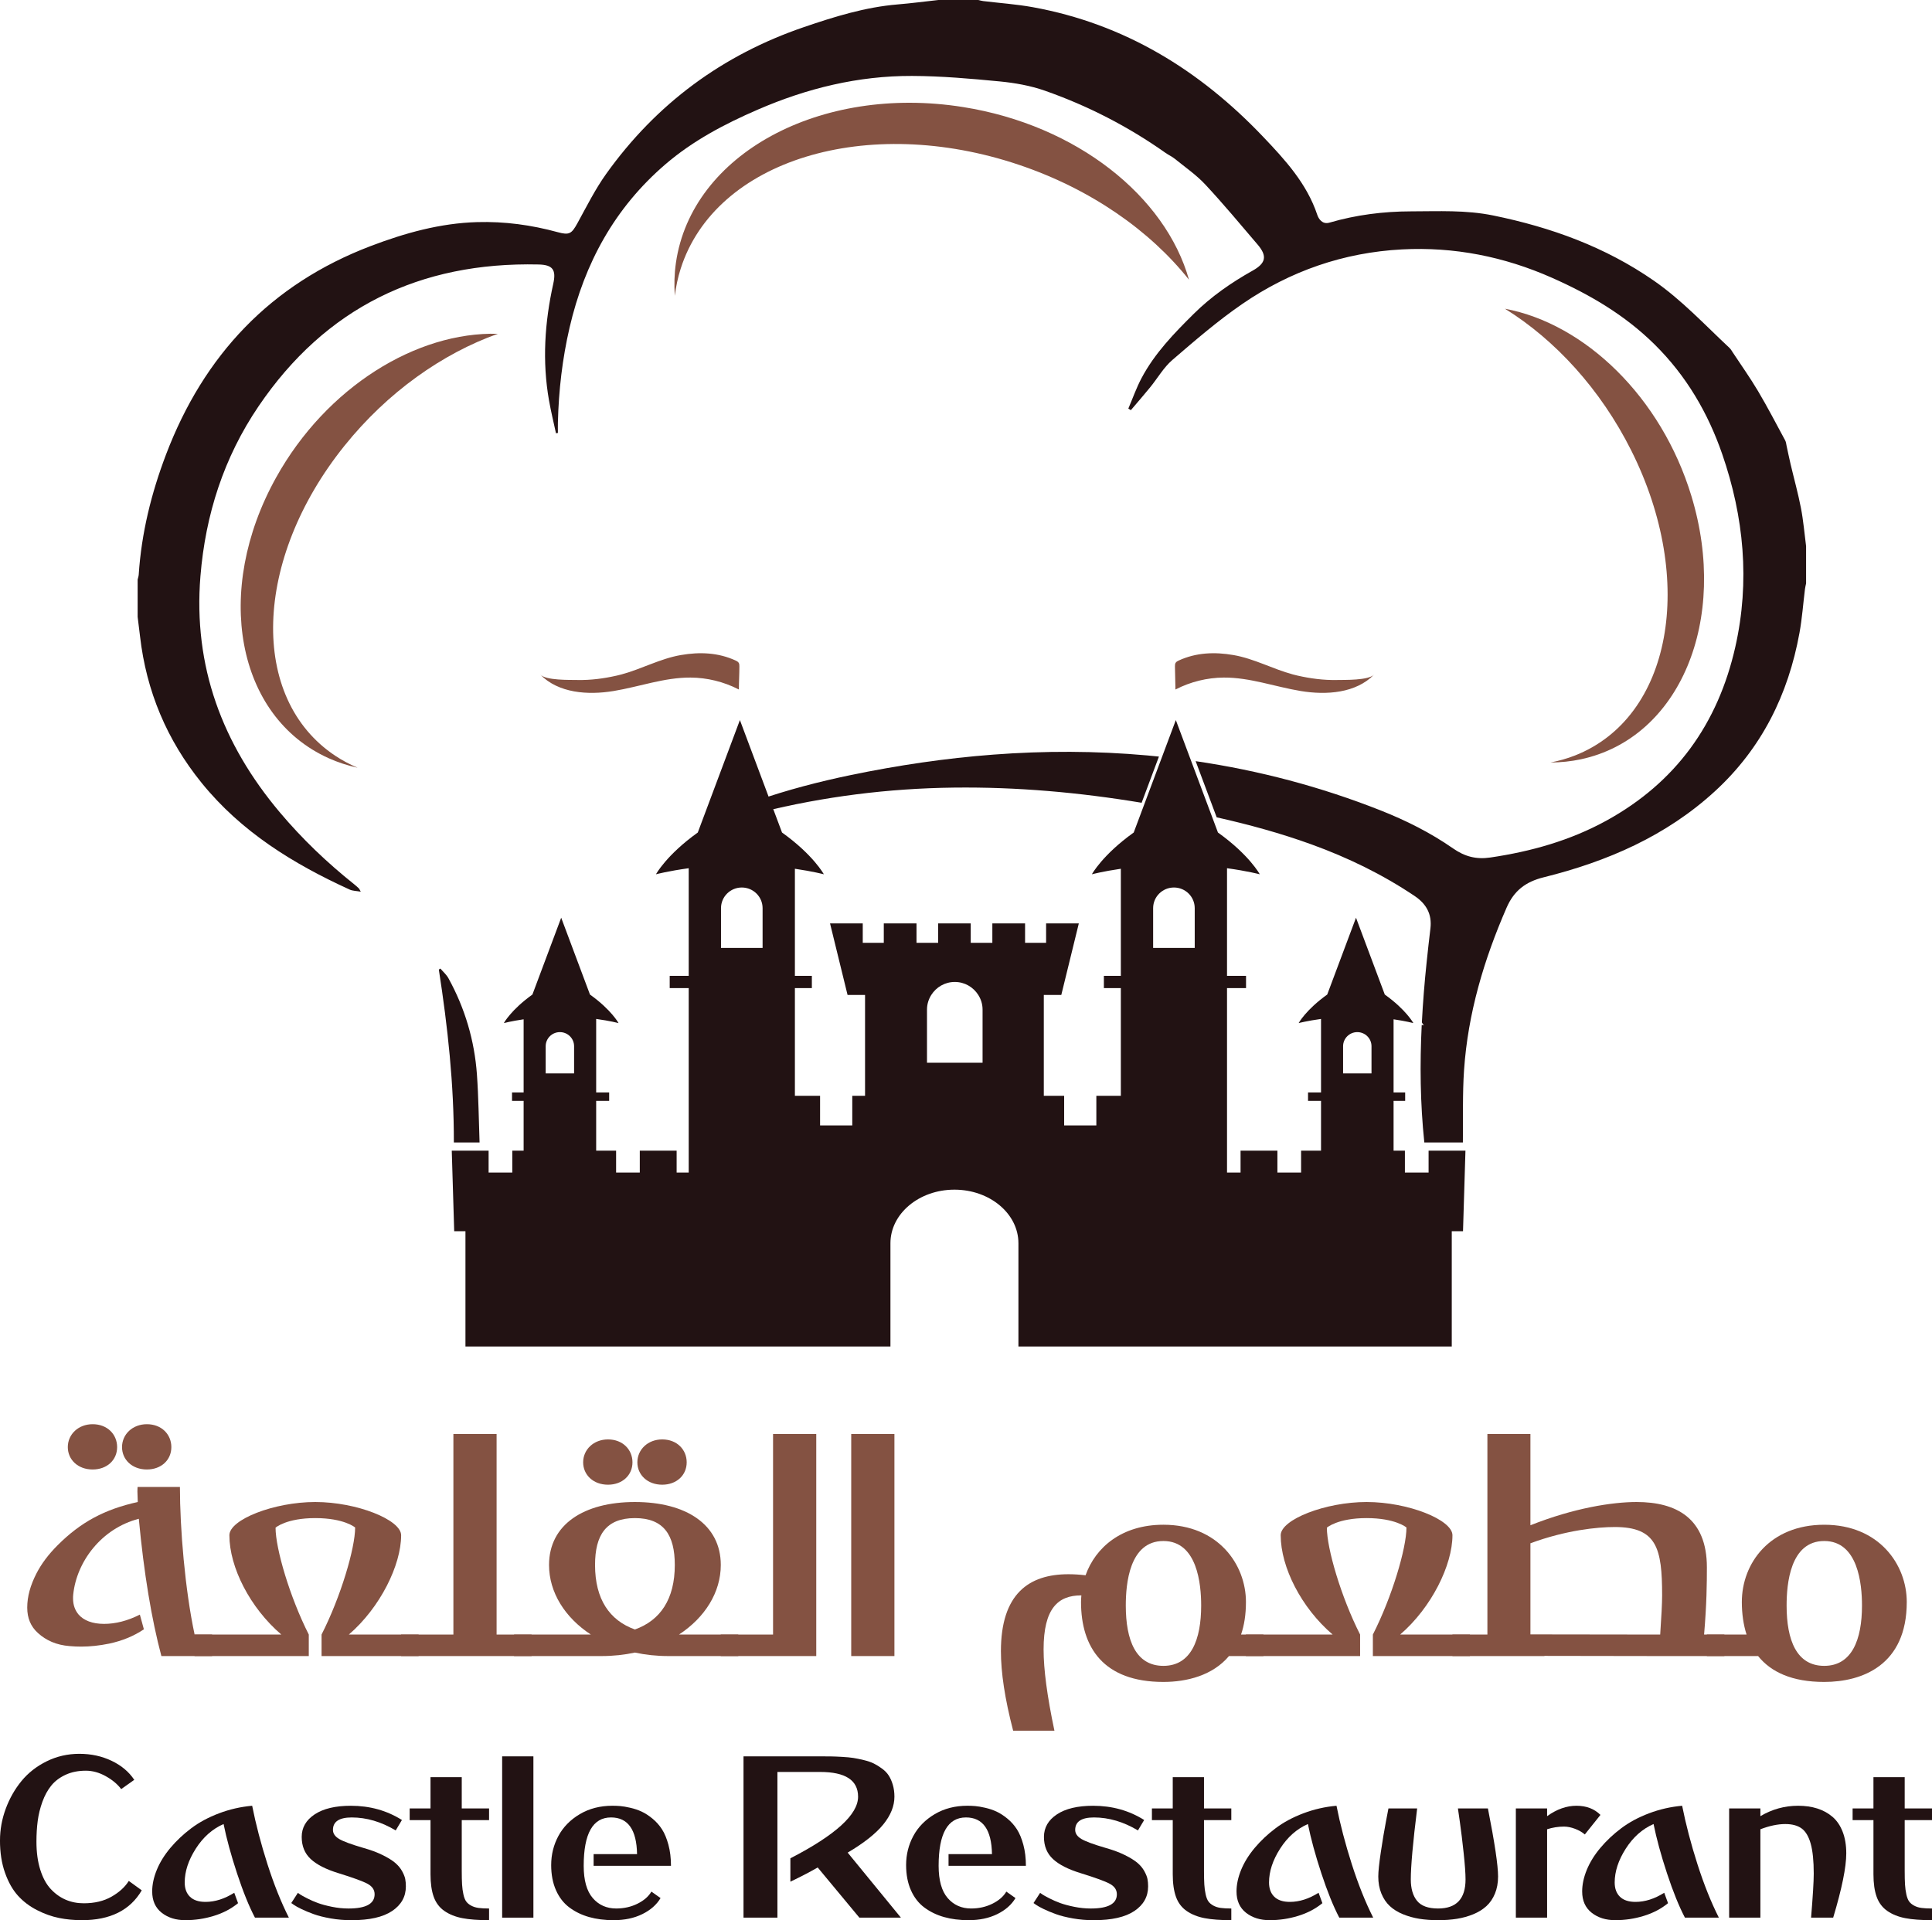 <?xml version="1.0" encoding="UTF-8"?>
<svg id="Layer_1" data-name="Layer 1" xmlns="http://www.w3.org/2000/svg" viewBox="0 0 500.245 497.291">
  <g>
    <path d="M257.164,195.433c-12.387.938-24.655,2.763-36.821,5.281-8.318,1.722-16.499,3.859-24.47,6.63l1.12,2.991c16.353-4.047,33.002-6.155,49.96-6.362,16.357-.199,32.558,1.25,48.645,3.928l4.48-11.961c-1.011-.104-2.021-.208-3.036-.299-13.293-1.194-26.584-1.215-39.878-.208" style="fill: #221213;"/>
    <path d="M117.515,295.877c.031-15.036-1.582-29.933-3.89-44.772.132-.091.264-.181.396-.271.707.832,1.577,1.574,2.092,2.513,4.275,7.77,6.748,16.115,7.378,24.944.418,5.849.467,11.724.68,17.587h-6.656Z" style="fill: #221213;"/>
    <path d="M466.319,131.613c-.743-3.851-1.802-7.64-2.703-11.461-.365-1.546-.674-3.105-1.017-4.656-.107-.486-.144-1.019-.374-1.444-2.305-4.265-4.538-8.572-7.007-12.742-2.026-3.422-4.342-6.675-6.533-9.999-.275-.415-.518-.873-.874-1.206-6.391-5.974-12.356-12.404-19.611-17.434-12.607-8.74-26.587-13.798-41.547-16.861-7.136-1.46-14.178-1.081-21.268-1.072-7.158.01-14.261.907-21.174,2.926-1.837.536-2.798-1.017-3.135-2.026-2.713-8.121-8.316-14.218-14.003-20.198-16.426-17.275-35.907-29.261-59.636-33.576-4.241-.771-8.569-1.062-12.855-1.585-.43-.052-.851-.185-1.277-.28h-10.318c-3.516.387-7.025.854-10.549,1.146-8.411.698-16.381,3.176-24.3,5.882-21.105,7.211-38.214,19.861-51.171,37.99-2.849,3.987-5.066,8.438-7.435,12.753-1.517,2.762-2.103,3.188-5.111,2.364-6.83-1.871-13.764-2.814-20.857-2.611-9.599.275-18.699,2.818-27.573,6.197-25.907,9.865-43.21,28.257-52.995,53.974-3.819,10.038-6.376,20.377-7.078,31.131-.027.429-.183.851-.28,1.277v9.652c.208,1.692.429,3.383.624,5.076,1.637,14.184,6.953,26.82,15.937,37.914,10.276,12.691,23.735,20.979,38.351,27.646.762.348,1.694.33,2.865.539-.335-.58-.388-.752-.501-.859-.404-.378-.818-.748-1.249-1.093-7.001-5.586-13.446-11.747-19.216-18.601-14.889-17.684-22.453-37.821-20.55-61.164,1.299-15.95,6.068-30.755,15.049-43.994,17.343-25.562,41.787-37.423,72.494-36.721,3.698.084,4.614,1.377,3.809,5.008-2.221,10.006-2.881,20.064-1.098,30.203.501,2.85,1.195,5.666,1.803,8.497.164-.025.33-.052.496-.077,0-.923-.019-1.847.003-2.769.206-8.277,1.154-16.467,3.027-24.537,3.868-16.66,11.683-30.997,24.793-42.257,7.147-6.139,15.319-10.439,23.913-14.165,12.775-5.541,26.038-8.782,39.953-8.733,7.574.026,15.162.693,22.71,1.421,3.938.38,7.954,1.089,11.675,2.393,11.121,3.9,21.547,9.258,31.198,16.07.814.574,1.748.992,2.516,1.616,2.663,2.164,5.537,4.145,7.857,6.637,4.681,5.023,9.077,10.311,13.536,15.538,2.527,2.963,2.154,4.819-1.286,6.744-5.54,3.103-10.733,6.711-15.239,11.174-5.122,5.071-10.164,10.268-13.569,16.727-1.322,2.511-2.269,5.22-3.389,7.839.219.132.439.265.657.398,1.665-1.967,3.361-3.91,4.99-5.907,1.926-2.359,3.48-5.129,5.745-7.082,5.869-5.059,11.775-10.156,18.148-14.535,12.387-8.511,26.219-13.307,41.302-14.106,13.527-.716,26.492,1.871,38.833,7.338,9.757,4.322,18.826,9.604,26.582,17.263,8.239,8.135,13.838,17.763,17.517,28.408,5.609,16.236,7.224,32.964,3.393,49.936-4.493,19.9-15.383,35.097-33.373,44.987-9.384,5.159-19.5,7.996-30.062,9.555-3.684.544-6.64-.26-9.638-2.348-5.837-4.062-12.18-7.248-18.794-9.86-15.511-6.127-31.474-10.339-47.867-12.745l5.447,14.545c8.305,1.865,16.514,4.104,24.551,7.017,9.409,3.411,18.352,7.753,26.679,13.343,3.048,2.046,4.562,4.726,4.11,8.44-.355,2.913-.671,5.834-.979,8.755-.547,5.189-.963,10.38-1.233,15.572.336.483.49.764.49.764,0,0-.195-.051-.527-.129-.501,10.138-.395,20.284.672,30.441h9.984c.083-6.255-.122-12.533.304-18.765,1.004-14.68,5.146-28.575,11.01-42.027,1.921-4.406,4.893-6.707,9.611-7.878,16.419-4.077,31.685-10.672,44.342-22.29,12.086-11.093,18.983-25.016,21.887-41.011.682-3.751.953-7.576,1.425-11.365.059-.484.187-.959.285-1.438v-9.652c-.427-3.281-.697-6.593-1.323-9.835" style="fill: #221213;"/>
    <path d="M158.877,178.961c6.664-1.102,13.161-3.526,19.917-3.485,4.311.026,8.612,1.084,12.441,3.056.026.013.054.025.081.039.002-1.912.128-4.045.13-5.958,0-.332-.005-.684-.18-.967-.008-.013-.023-.019-.03-.031-.178-.257-.467-.417-.753-.549-4.518-2.07-9.292-2.268-14.19-1.42-5.373.931-10.152,3.61-15.387,5.021-.401.108-.803.209-1.21.301-3.364.761-6.737,1.21-10.194,1.139-2.041-.042-8.113.138-9.617-1.406,4.698,4.823,12.328,5.362,18.991,4.26" style="fill: #845242;"/>
    <path d="M304.437,178.532c3.829-1.971,8.129-3.03,12.442-3.056,6.754-.041,13.253,2.383,19.916,3.485,6.664,1.102,14.292.562,18.991-4.26-1.504,1.544-7.576,1.365-9.617,1.406-3.458.07-6.83-.379-10.194-1.139-.407-.091-.81-.192-1.21-.301-5.234-1.411-10.013-4.09-15.388-5.021-4.897-.848-9.672-.65-14.189,1.42-.287.132-.576.292-.753.549-.009.013-.023.019-.031.031-.175.283-.18.634-.18.967.002,1.913.127,4.046.13,5.958.027-.013.054-.025.081-.039" style="fill: #845242;"/>
    <path d="M86.787,195.715c-22.327-14.856-21.261-50.779,2.381-80.239,11.201-13.956,25.459-23.949,39.738-29.031-21.02-.574-44.368,13.773-57.403,37.207-16.356,29.405-10.278,61.953,13.576,72.701,2.42,1.09,4.934,1.901,7.508,2.471-2.021-.866-3.966-1.888-5.8-3.109" style="fill: #845242;"/>
    <path d="M407.804,195.655c24.958-9.812,31.492-45.153,14.596-78.936-8.006-16.005-19.837-28.78-32.722-36.759,20.667,3.872,40.464,22.82,48.264,48.476,9.787,32.193-3.019,62.727-28.602,68.203-2.596.556-5.223.818-7.861.832,2.159-.419,4.275-1.009,6.326-1.815" style="fill: #845242;"/>
    <path d="M176.248,69.57c8.975-28.108,48.181-40.147,87.571-26.889,18.659,6.281,34.004,17.116,44.041,29.766-6.06-21.563-29.004-40.042-58.504-44.725-37.012-5.875-70.297,12.188-74.342,40.346-.41,2.857-.488,5.706-.286,8.53.294-2.369.782-4.718,1.52-7.028" style="fill: #845242;"/>
    <path d="M369.898,297.995v5.672h-6.133v-5.672h-2.933v-12.895h3.001v-2.173h-3.001v-18.946c3.207.47,5.123.979,5.123.979,0,0-1.849-3.422-7.399-7.391l-7.452-19.898-7.452,19.898c-5.55,3.969-7.4,7.391-7.4,7.391,0,0,2.191-.58,5.796-1.073v19.039h-3.363v2.173h3.363v12.895h-5.162v5.672h-6.133v-5.672h-9.541v5.672h-3.506v-47.769h4.923v-3.18h-4.923v-27.866c5.274.722,8.482,1.571,8.482,1.571,0,0-2.708-5.008-10.83-10.817l-10.906-29.122-.016.042-10.89,29.08c-8.123,5.81-10.83,10.817-10.83,10.817,0,0,2.805-.746,7.498-1.433v27.729h-4.393v3.18h4.393v27.888h-6.344v7.679h-8.336v-7.679h-5.268v-26.112h4.528l4.539-18.535h-8.472v5.036h-5.446v-5.036h-8.473v5.036h-5.597v-5.036h-8.441v5.036h-5.598v-5.036h-8.472v5.036h-5.447v-5.036h-8.472l4.539,18.535h4.528v26.112h-3.308v7.679h-8.337v-7.679h-6.52v-27.888h4.393v-3.18h-4.393v-27.729c4.693.688,7.498,1.433,7.498,1.433,0,0-2.708-5.008-10.83-10.817l-10.906-29.122-.344.917-10.562,28.205c-8.123,5.81-10.83,10.817-10.83,10.817,0,0,3.207-.849,8.482-1.571v27.866h-4.923v3.18h4.923v47.769h-3.128v-5.672h-9.541v5.672h-6.133v-5.672h-5.161v-12.895h3.364v-2.173h-3.364v-19.039c3.605.493,5.796,1.073,5.796,1.073,0,0-1.85-3.422-7.4-7.391l-7.452-19.898-7.452,19.898c-5.55,3.969-7.4,7.391-7.4,7.391,0,0,1.917-.509,5.124-.979v18.946h-3.002v2.173h3.002v12.895h-2.934v5.672h-6.133v-5.672h-9.541l.632,20.873h2.912v29.848h110.04v-26.736c0-7.667,7.419-13.882,16.571-13.882s16.57,6.216,16.57,13.882v26.736h112.201v-29.848h2.912l.632-20.873h-9.541ZM148.648,277.994h-7.357v-7.039c0-2.018,1.647-3.655,3.678-3.655s3.678,1.637,3.678,3.655v7.039ZM197.454,245.497h-10.767v-10.302c0-2.954,2.41-5.349,5.383-5.349s5.384,2.395,5.384,5.349v10.302ZM254.415,275.23h-14.392v-13.772c0-1.394.418-2.685,1.111-3.784,1.273-2.016,3.513-3.367,6.084-3.367s4.811,1.35,6.083,3.367c.696,1.1,1.113,2.39,1.113,3.784v13.772ZM309.344,245.497h-10.766v-10.302c0-2.954,2.41-5.349,5.384-5.349s5.383,2.395,5.383,5.349v10.302ZM355.118,277.994h-7.357v-7.039c0-2.018,1.648-3.655,3.678-3.655s3.678,1.637,3.678,3.655v7.039Z" style="fill: #221213;"/>
  </g>
  <g>
    <path d="M35.943,393.339c-9.691,2.491-16.121,11.14-16.982,19.609-.046.363-.046.679-.046.996,0,1.721.498,3.079,1.449,4.211,1.313,1.495,3.532,2.401,6.567,2.401,2.943,0,6.068-.77,9.283-2.401l1.041,3.805c-2.626,1.765-5.615,2.988-9.011,3.712-2.446.498-4.846.77-7.246.77-.996,0-1.993-.046-2.989-.135-3.397-.272-6.068-1.449-8.197-3.397-1.857-1.675-2.762-3.849-2.762-6.567,0-2.898.815-5.751,2.354-8.784,1.313-2.582,3.17-5.028,5.525-7.382,5.978-5.977,12.137-9.283,20.74-11.186-.045-1.223-.09-2.128-.09-2.716,0-.816.046-1.177.046-1.177h10.959c0,10.732,1.313,26.581,3.804,38.219h4.528v5.57h-13.132c-2.536-9.51-4.529-21.465-5.842-35.549ZM17.557,374.773c0-3.305,2.717-5.932,6.431-5.932,3.849,0,6.34,2.672,6.34,5.932,0,3.351-2.627,5.796-6.34,5.796-3.849,0-6.431-2.581-6.431-5.796ZM31.596,374.773c0-3.305,2.717-5.932,6.431-5.932,3.849,0,6.34,2.672,6.34,5.932,0,3.351-2.626,5.796-6.34,5.796-3.849,0-6.431-2.581-6.431-5.796Z" style="fill: #845242;"/>
    <path d="M50.382,423.318h22.461c-8.105-6.928-13.449-17.435-13.449-25.721,0-4.075,11.593-8.605,22.235-8.605,10.777,0,22.235,4.619,22.235,8.605,0,7.698-5.389,18.702-13.54,25.721h18.068v5.57h-25.133v-5.57c4.981-9.781,8.695-22.37,8.695-27.714,0-.046-2.898-2.446-10.325-2.446s-10.28,2.446-10.28,2.491c0,5.389,3.668,17.933,8.604,27.668v5.57h-29.572v-5.57Z" style="fill: #845242;"/>
    <path d="M137.638,423.318v5.57h-33.783v-5.57h13.54v-51.941h11.186v51.941h9.057Z" style="fill: #845242;"/>
    <path d="M191.161,423.318v5.57h-18.114c-3.034,0-5.932-.317-8.65-.905-2.717.588-5.615.905-8.649.905h-22.643v-5.57h19.881c-6.702-4.393-10.823-10.914-10.823-18.023,0-10.507,9.056-16.303,22.234-16.303s22.235,5.796,22.235,16.303c0,7.109-4.121,13.63-10.823,18.023h15.352ZM150.993,378.714c0-3.306,2.717-5.932,6.431-5.932,3.849,0,6.34,2.671,6.34,5.932,0,3.351-2.627,5.796-6.34,5.796-3.849,0-6.431-2.581-6.431-5.796ZM154.072,405.295c0,8.876,3.759,14.354,10.325,16.71,6.567-2.356,10.325-7.835,10.325-16.71,0-7.744-2.853-12.137-10.325-12.137s-10.325,4.393-10.325,12.137ZM165.031,378.714c0-3.306,2.717-5.932,6.431-5.932,3.849,0,6.34,2.671,6.34,5.932,0,3.351-2.626,5.796-6.34,5.796-3.849,0-6.431-2.581-6.431-5.796Z" style="fill: #845242;"/>
    <path d="M186.624,423.318h13.54v-51.941h11.186v57.511h-24.726v-5.57Z" style="fill: #845242;"/>
    <path d="M220.403,371.377h11.186v57.511h-11.186v-57.511Z" style="fill: #845242;"/>
    <path d="M327.135,428.888h-8.921c-4.212,5.026-10.914,6.702-16.982,6.702-15.488,0-21.328-8.921-21.328-20.695,0-.588.044-1.132.09-1.721h-.046c-6.023,0-9.735,3.397-9.735,13.993,0,5.163.905,12.046,2.807,21.058h-10.688c-2.174-8.333-3.169-15.125-3.169-20.605,0-14.853,7.246-19.925,17.479-19.925,1.404,0,2.898.091,4.438.272,2.581-7.246,9.374-13.088,20.151-13.088,14.175,0,21.375,10.279,21.375,20.016,0,3.26-.453,6.068-1.268,8.423h5.796v5.57ZM311.014,415.801c0-5.525-.996-16.709-9.782-16.709-8.83,0-9.735,11.139-9.735,16.709,0,8.967,2.581,15.623,9.735,15.623,7.201,0,9.782-6.837,9.782-15.623Z" style="fill: #845242;"/>
    <path d="M322.597,423.318h22.461c-8.107-6.928-13.451-17.435-13.451-25.721,0-4.075,11.593-8.605,22.235-8.605,10.779,0,22.235,4.619,22.235,8.605,0,7.698-5.388,18.702-13.54,25.721h18.07v5.57h-25.135v-5.57c4.982-9.781,8.696-22.37,8.696-27.714,0-.046-2.9-2.446-10.326-2.446s-10.279,2.446-10.279,2.491c0,5.389,3.668,17.933,8.604,27.668v5.57h-29.57v-5.57Z" style="fill: #845242;"/>
    <path d="M446.487,423.318v5.57h-17.072l-29.526-.046v.046h-23.819v-5.57h9.056v-51.941h11.14v23.638c11.275-4.483,21.238-6.023,27.488-6.023,10.28,0,18.205,4.167,18.205,16.937,0,4.075-.046,9.419-.725,17.389h5.253ZM429.868,423.318c.317-4.709.498-8.06.498-10.144,0-12.181-1.358-17.705-12.272-17.705-4.484,0-12.635.814-21.828,4.211v23.593l33.602.046Z" style="fill: #845242;"/>
    <path d="M493.71,414.895c0,16.302-11.456,20.695-21.374,20.695-8.288,0-13.767-2.535-17.117-6.702h-13.268v-5.57h10.279c-.814-2.535-1.223-5.389-1.223-8.423,0-10.098,7.291-20.016,21.33-20.016,14.174,0,21.374,10.279,21.374,20.016ZM482.117,415.801c0-5.525-.995-16.709-9.781-16.709-8.831,0-9.737,11.139-9.737,16.709,0,8.967,2.582,15.623,9.737,15.623,7.2,0,9.781-6.837,9.781-15.623Z" style="fill: #845242;"/>
  </g>
  <g>
    <path d="M0,476.635c0-2.784.494-5.513,1.48-8.189.987-2.675,2.346-5.071,4.078-7.187,1.732-2.115,3.909-3.821,6.529-5.115,2.621-1.292,5.444-1.94,8.47-1.94s5.806.604,8.338,1.809c2.532,1.206,4.49,2.851,5.871,4.934l-3.388,2.401c-.943-1.273-2.27-2.386-3.98-3.34s-3.432-1.431-5.164-1.431c-1.996,0-3.755.357-5.279,1.069-1.525.713-2.752,1.644-3.684,2.796-.932,1.152-1.694,2.544-2.286,4.178-.592,1.633-.998,3.284-1.217,4.949-.219,1.667-.329,3.465-.329,5.395,0,2.74.329,5.159.987,7.251.658,2.095,1.562,3.761,2.713,5.001,1.152,1.238,2.445,2.165,3.881,2.779s2.988.921,4.654.921c2.807,0,5.208-.569,7.204-1.711,1.995-1.139,3.486-2.5,4.473-4.078l3.354,2.434c-3.004,5.153-8.168,7.73-15.492,7.73-2.061,0-4.041-.192-5.937-.575-1.897-.384-3.799-1.063-5.707-2.04-1.907-.975-3.547-2.219-4.918-3.732s-2.489-3.492-3.354-5.937c-.867-2.444-1.3-5.236-1.3-8.372Z" style="fill: #221213;"/>
    <path d="M39.404,489.862c0-1.796.4-3.668,1.201-5.617.8-1.949,1.973-3.843,3.519-5.683,1.546-1.841,3.344-3.532,5.394-5.076,2.05-1.543,4.451-2.836,7.204-3.876,2.752-1.039,5.608-1.691,8.568-1.954.964,4.847,2.286,9.89,3.964,15.13,1.677,5.241,3.525,9.858,5.542,13.848h-8.781c-1.535-2.917-3.081-6.739-4.638-11.465-1.557-4.727-2.72-8.988-3.487-12.783-2.894,1.271-5.295,3.401-7.203,6.39-1.908,2.989-2.862,5.907-2.862,8.753,0,1.577.455,2.808,1.365,3.695.91.888,2.253,1.331,4.029,1.331,2.455,0,4.934-.789,7.434-2.366l.987,2.697c-1.776,1.458-3.87,2.555-6.282,3.295-2.412.739-4.868,1.109-7.368,1.109-2.455,0-4.5-.643-6.134-1.932-1.634-1.288-2.45-3.12-2.45-5.497Z" style="fill: #221213;"/>
    <path d="M75.42,492.849l1.71-2.635c.153.111.367.259.641.446s.861.51,1.76.971c.899.463,1.831.868,2.796,1.22.964.352,2.171.675,3.618.971,1.448.296,2.883.444,4.309.444,4.495,0,6.743-1.228,6.743-3.688,0-1.142-.604-2.043-1.809-2.7-1.206-.659-3.728-1.581-7.565-2.767-3.224-.988-5.614-2.206-7.17-3.655-1.557-1.449-2.335-3.359-2.335-5.731,0-2.404,1.118-4.35,3.354-5.836,2.237-1.486,5.362-2.231,9.374-2.231,4.912,0,9.319,1.228,13.222,3.685l-1.611,2.7c-3.749-2.239-7.544-3.359-11.381-3.359-3.246,0-4.868,1.076-4.868,3.228,0,.922.532,1.701,1.595,2.339,1.063.636,3.141,1.405,6.233,2.305,1.952.549,3.635,1.176,5.049,1.878,1.414.703,2.5,1.378,3.256,2.026s1.349,1.362,1.776,2.141c.427.78.695,1.455.806,2.026.11.571.164,1.208.164,1.91,0,2.656-1.184,4.78-3.552,6.37-2.368,1.591-5.877,2.387-10.525,2.387-1.842,0-3.635-.154-5.378-.46-1.743-.307-3.207-.675-4.391-1.103-1.184-.427-2.231-.861-3.141-1.3-.91-.438-1.585-.811-2.023-1.119l-.658-.461Z" style="fill: #221213;"/>
    <path d="M106.075,471.372v-3.025h5.394v-8.091h8.091v8.091h7.072v3.025h-7.072v13.125c0,1.469.028,2.653.083,3.552.054.9.169,1.75.345,2.55.175.801.411,1.409.708,1.825.296.417.723.779,1.283,1.086s1.201.51,1.924.608c.724.1,1.633.148,2.73.148v3.026c-2.807,0-5.115-.175-6.924-.527-1.808-.35-3.354-.969-4.638-1.858-1.283-.888-2.204-2.105-2.763-3.651-.559-1.546-.838-3.503-.838-5.87v-14.013h-5.394Z" style="fill: #221213;"/>
    <path d="M130.02,496.634v-41.772h8.092v41.772h-8.092Z" style="fill: #221213;"/>
    <path d="M142.716,483.016c0-2.719.625-5.234,1.875-7.549,1.25-2.313,3.097-4.194,5.542-5.641,2.445-1.446,5.257-2.171,8.436-2.171.68,0,1.359.029,2.039.083.68.056,1.546.204,2.599.444,1.053.242,2.029.571,2.927.987.899.417,1.831,1.021,2.796,1.809.965.79,1.787,1.711,2.467,2.763.68,1.053,1.238,2.396,1.678,4.03.438,1.633.658,3.448.658,5.443h-20.031v-3.026h11.248c-.11-6.337-2.357-9.506-6.742-9.506-4.715,0-7.072,4.178-7.072,12.532,0,3.749.779,6.528,2.335,8.337,1.557,1.809,3.586,2.713,6.085,2.713,1.995,0,3.826-.41,5.492-1.233,1.666-.823,2.873-1.869,3.618-3.142l2.369,1.678c-1.031,1.732-2.61,3.119-4.737,4.161-2.127,1.041-4.594,1.562-7.401,1.562-2.324,0-4.44-.269-6.348-.806-1.907-.537-3.607-1.359-5.098-2.467-1.492-1.107-2.654-2.598-3.487-4.473-.834-1.875-1.25-4.051-1.25-6.53Z" style="fill: #221213;"/>
    <path d="M192.514,454.861h19.834c1.139,0,2.077.006,2.812.017.735.011,1.688.048,2.861.115,1.173.066,2.149.159,2.927.279.778.121,1.688.307,2.73.559,1.041.252,1.902.548,2.582.888.679.34,1.387.779,2.121,1.315.735.538,1.316,1.14,1.743,1.809.428.669.779,1.469,1.053,2.4.274.932.411,1.957.411,3.076,0,2.413-.959,4.801-2.878,7.17s-4.994,4.803-9.226,7.303l13.781,16.84h-10.756l-10.788-12.992c-1.886,1.097-4.243,2.325-7.072,3.684v-6.053c11.688-6.03,17.531-11.347,17.531-15.952,0-4.276-3.278-6.414-9.834-6.414h-11.052v37.727h-8.781v-41.772Z" style="fill: #221213;"/>
    <path d="M234.615,483.016c0-2.719.625-5.234,1.875-7.549,1.25-2.313,3.097-4.194,5.542-5.641,2.445-1.446,5.257-2.171,8.436-2.171.68,0,1.359.029,2.04.083.679.056,1.546.204,2.598.444,1.053.242,2.029.571,2.928.987.898.417,1.831,1.021,2.796,1.809.965.79,1.786,1.711,2.467,2.763.679,1.053,1.238,2.396,1.677,4.03.438,1.633.658,3.448.658,5.443h-20.031v-3.026h11.249c-.11-6.337-2.357-9.506-6.743-9.506-4.715,0-7.072,4.178-7.072,12.532,0,3.749.779,6.528,2.335,8.337,1.557,1.809,3.586,2.713,6.086,2.713,1.994,0,3.825-.41,5.492-1.233s2.873-1.869,3.619-3.142l2.369,1.678c-1.032,1.732-2.611,3.119-4.737,4.161-2.127,1.041-4.594,1.562-7.401,1.562-2.324,0-4.44-.269-6.348-.806-1.907-.537-3.607-1.359-5.098-2.467-1.492-1.107-2.654-2.598-3.487-4.473-.834-1.875-1.25-4.051-1.25-6.53Z" style="fill: #221213;"/>
    <path d="M267.606,492.849l1.71-2.635c.154.111.367.259.642.446.273.186.86.51,1.759.971.9.463,1.831.868,2.796,1.22s2.171.675,3.619.971c1.448.296,2.883.444,4.309.444,4.494,0,6.743-1.228,6.743-3.688,0-1.142-.604-2.043-1.809-2.7-1.207-.659-3.728-1.581-7.566-2.767-3.223-.988-5.613-2.206-7.17-3.655s-2.334-3.359-2.334-5.731c0-2.404,1.117-4.35,3.354-5.836,2.238-1.486,5.362-2.231,9.375-2.231,4.911,0,9.318,1.228,13.221,3.685l-1.611,2.7c-3.749-2.239-7.543-3.359-11.381-3.359-3.246,0-4.867,1.076-4.867,3.228,0,.922.531,1.701,1.594,2.339,1.063.636,3.142,1.405,6.234,2.305,1.952.549,3.634,1.176,5.049,1.878,1.413.703,2.5,1.378,3.256,2.026.757.648,1.349,1.362,1.776,2.141.427.78.696,1.455.806,2.026s.165,1.208.165,1.91c0,2.656-1.184,4.78-3.553,6.37-2.367,1.591-5.876,2.387-10.525,2.387-1.842,0-3.634-.154-5.378-.46-1.742-.307-3.207-.675-4.39-1.103-1.184-.427-2.232-.861-3.142-1.3s-1.584-.811-2.023-1.119l-.658-.461Z" style="fill: #221213;"/>
    <path d="M298.261,471.372v-3.025h5.394v-8.091h8.091v8.091h7.072v3.025h-7.072v13.125c0,1.469.029,2.653.083,3.552.054.9.169,1.75.346,2.55.175.801.411,1.409.708,1.825.296.417.723.779,1.283,1.086s1.2.51,1.923.608c.725.1,1.634.148,2.73.148v3.026c-2.807,0-5.115-.175-6.924-.527-1.808-.35-3.354-.969-4.638-1.858-1.283-.888-2.204-2.105-2.763-3.651-.558-1.546-.838-3.503-.838-5.87v-14.013h-5.394Z" style="fill: #221213;"/>
    <path d="M320.165,489.862c0-1.796.4-3.668,1.201-5.617.8-1.949,1.973-3.843,3.519-5.683,1.546-1.841,3.344-3.532,5.394-5.076,2.051-1.543,4.451-2.836,7.204-3.876,2.752-1.039,5.607-1.691,8.568-1.954.964,4.847,2.286,9.89,3.963,15.13,1.677,5.241,3.525,9.858,5.542,13.848h-8.781c-1.534-2.917-3.08-6.739-4.638-11.465-1.557-4.727-2.719-8.988-3.486-12.783-2.894,1.271-5.295,3.401-7.203,6.39-1.909,2.989-2.863,5.907-2.863,8.753,0,1.577.456,2.808,1.365,3.695.91.888,2.253,1.331,4.03,1.331,2.455,0,4.934-.789,7.434-2.366l.987,2.697c-1.776,1.458-3.87,2.555-6.282,3.295-2.413.739-4.868,1.109-7.368,1.109-2.455,0-4.501-.643-6.134-1.932-1.634-1.288-2.451-3.12-2.451-5.497Z" style="fill: #221213;"/>
    <path d="M356.873,485.977c0-1.273.219-3.377.658-6.316.438-2.938.877-5.559,1.315-7.861l.658-3.453h7.435c-1.096,8.837-1.646,14.965-1.646,18.386,0,2.369.538,4.216,1.611,5.542,1.073,1.328,2.895,1.99,5.46,1.99,4.737,0,7.103-2.51,7.103-7.532,0-1.513-.162-3.804-.492-6.874-.327-3.071-.658-5.757-.985-8.058l-.495-3.453h7.764c1.754,8.88,2.631,14.757,2.631,17.63,0,1.644-.268,3.119-.806,4.423-.538,1.305-1.273,2.386-2.204,3.24-.934.856-2.061,1.557-3.388,2.105s-2.742.942-4.242,1.184c-1.503.241-3.132.362-4.885.362s-3.377-.121-4.868-.362c-1.492-.242-2.905-.636-4.243-1.184-1.337-.548-2.467-1.25-3.388-2.105-.921-.854-1.65-1.935-2.187-3.24-.538-1.304-.806-2.779-.806-4.423Z" style="fill: #221213;"/>
    <path d="M392.494,496.634v-28.286h8.091v2.006c2.5-1.798,5.032-2.697,7.597-2.697,2.567,0,4.638.79,6.216,2.369l-4.046,5.065c-.679-.591-1.523-1.079-2.532-1.463-1.009-.383-1.963-.575-2.861-.575-1.492,0-2.95.231-4.374.69v22.893h-8.091Z" style="fill: #221213;"/>
    <path d="M409.663,489.862c0-1.796.4-3.668,1.201-5.617.8-1.949,1.973-3.843,3.519-5.683,1.546-1.841,3.344-3.532,5.395-5.076,2.05-1.543,4.451-2.836,7.203-3.876,2.752-1.039,5.607-1.691,8.568-1.954.965,4.847,2.286,9.89,3.963,15.13,1.678,5.241,3.525,9.858,5.543,13.848h-8.783c-1.534-2.917-3.08-6.739-4.638-11.465-1.557-4.727-2.719-8.988-3.486-12.783-2.894,1.271-5.295,3.401-7.203,6.39s-2.861,5.907-2.861,8.753c0,1.577.454,2.808,1.365,3.695.91.888,2.252,1.331,4.029,1.331,2.455,0,4.934-.789,7.434-2.366l.987,2.697c-1.775,1.458-3.87,2.555-6.282,3.295-2.413.739-4.868,1.109-7.368,1.109-2.455,0-4.501-.643-6.134-1.932-1.634-1.288-2.451-3.12-2.451-5.497Z" style="fill: #221213;"/>
    <path d="M447.72,496.634v-28.286h8.091v2.006c3.026-1.798,6.282-2.697,9.768-2.697,1.821,0,3.476.236,4.967.708,1.492.473,2.801,1.19,3.932,2.155,1.129.965,2.006,2.252,2.631,3.865.625,1.611.938,3.48.938,5.607,0,3.574-1.13,9.123-3.388,16.643h-5.724c.461-5.57.69-9.362.69-11.381,0-3.311-.262-5.903-.789-7.778s-1.311-3.192-2.352-3.947c-1.042-.757-2.451-1.135-4.226-1.135-1.93,0-4.08.45-6.447,1.348v22.893h-8.091Z" style="fill: #221213;"/>
    <path d="M479.689,471.372v-3.025h5.395v-8.091h8.091v8.091h7.071v3.025h-7.071v13.125c0,1.469.027,2.653.081,3.552.056.9.171,1.75.346,2.55.175.801.411,1.409.708,1.825.296.417.723.779,1.283,1.086s1.2.51,1.925.608c.723.1,1.633.148,2.729.148v3.026c-2.806,0-5.115-.175-6.922-.527-1.809-.35-3.355-.969-4.638-1.858s-2.204-2.105-2.763-3.651-.838-3.503-.838-5.87v-14.013h-5.395Z" style="fill: #221213;"/>
  </g>
</svg>